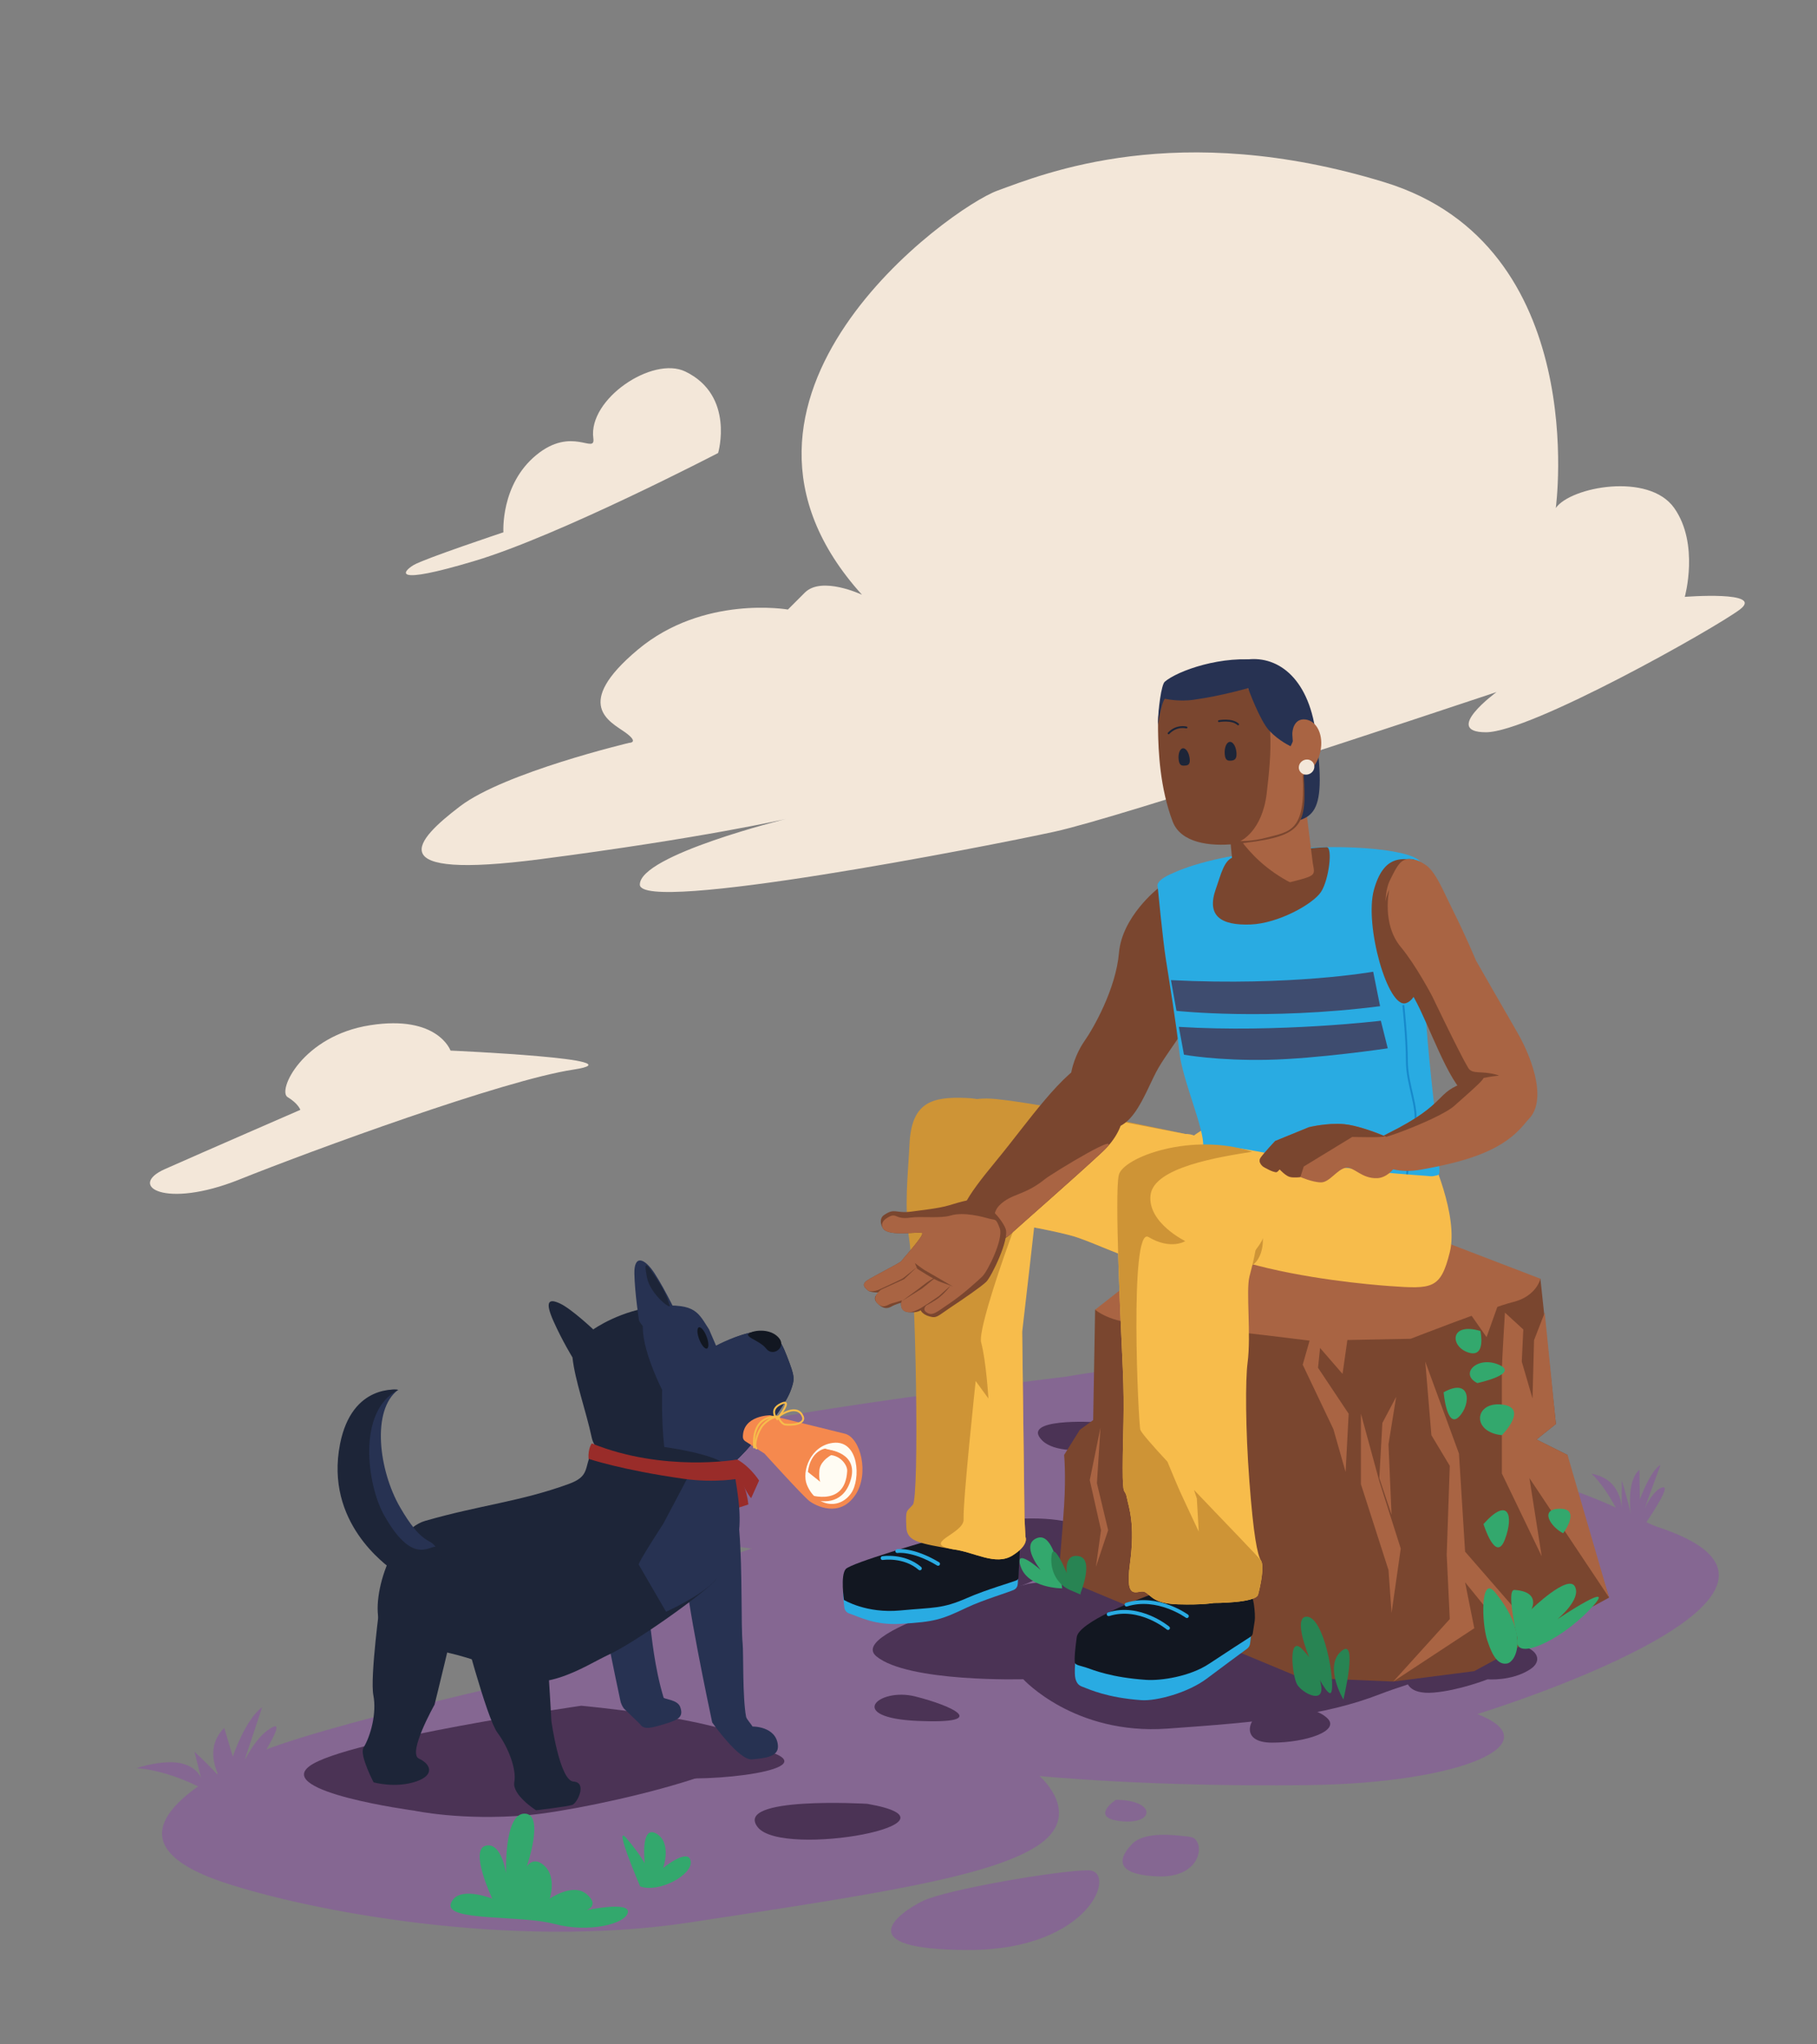 <svg xmlns="http://www.w3.org/2000/svg" xmlns:xlink="http://www.w3.org/1999/xlink" x="0px" y="0px" viewBox="0 0 960 1080" style="enable-background:new 0 0 960 1080;" xml:space="preserve"><rect x="0" y="0" width="960" height="1080" fill="#808080" stroke="none"/><style type="text/css">	.st0{fill:#F3E7D9;}	.st1{fill:#856792;}	.st2{fill:#4B3355;}	.st3{fill:#7A462F;}	.st4{fill:#A96443;}	.st5{fill:#33A86D;}	.st6{fill:#288453;}	.st7{fill:#29ABE2;}	.st8{fill:#121721;}	.st9{fill:none;stroke:#29ABE2;stroke-width:2;stroke-linecap:round;stroke-linejoin:round;stroke-miterlimit:10;}	.st10{fill:#CE9436;}	.st11{fill:#F7BC4B;}	.st12{fill:none;stroke:#1689CB;stroke-miterlimit:10;}	.st13{fill:#3E4C6F;}	.st14{fill:#273252;}	.st15{fill:#1D2538;}	.st16{fill:none;stroke:#1D2538;stroke-linecap:round;stroke-linejoin:round;stroke-miterlimit:10;}	.st17{fill:#992C29;}	.st18{fill:#F5894E;}	.st19{fill:#FFFCF3;}	.st20{fill:none;stroke:#F7BC4B;stroke-linecap:round;stroke-linejoin:round;stroke-miterlimit:10;}	.st21{fill:none;stroke:#F7BC4B;stroke-miterlimit:10;}</style><g id="bg">	<path class="st0" d="M821.99,268.37c0,0,19-138.58-90.53-172.11s-179.93-4.47-204.52,4.47c-24.59,8.94-165.41,109.53-71.53,213.46  c0,0-21.23-10.06-30.18-1.12s-8.94,8.94-8.94,8.94s-44.7-7.82-79.35,21.23c-34.65,29.06-14.53,38-6.71,43.59  c7.82,5.59,2.24,5.59,2.24,5.59s-65.94,15.65-89.41,33.53s-43.59,39.12,42.47,27.94c86.06-11.18,129.64-21.23,129.64-21.23  s-77.11,19-77.11,34.65s183.29-20.12,219.05-27.94s200.05-62.59,233.58-73.76c0,0-29.06,21.23-5.59,21.23  c23.47,0,120.7-54.76,134.11-64.82c13.41-10.06-29.06-6.71-29.06-6.71s7.82-27.94-5.59-46.94S829.82,257.19,821.99,268.37z"></path>	<path class="st0" d="M379.42,239.31c0,0,8.91-30.33-17.32-43.03c-17.32-8.38-51.41,14.53-48.62,35.2  c1.21,8.93-11.18-6.71-30.18,8.94s-17.32,40.79-17.32,40.79s-41.91,13.97-47.5,17.32c-5.59,3.35-12.29,11.18,32.41-2.24  C295.6,282.9,379.42,239.31,379.42,239.31z"></path>	<path class="st0" d="M238.03,555.01c0,0-6.71-19-42.47-13.41s-49.17,34.65-43.59,38c5.59,3.35,6.71,6.71,6.71,6.71  s-51.41,22.35-71.53,31.29s0,21.23,39.12,5.59c39.12-15.65,139.7-52.53,176.58-58.12C339.73,559.48,238.03,555.01,238.03,555.01z"></path></g><g id="ground">	<path class="st1" d="M383.13,822.94c-69.77,24.42-76.49,58.28-76.49,58.28s-142.86,30.76-175.24,46.95  c-32.38,16.19-77.56,44.83-12.95,66.37c43.71,14.57,150.55,35.61,246.06,21.04c95.51-14.57,157.62-23.81,183.22-40.24  c25.6-16.42,1.48-37.09,1.48-37.09s58.37,5.82,141.23,4.81s129.27-22.3,90.1-37.56c0,0,203.16-62.32,96.72-98.34  c-17-4.86-58.28-40.07-194.26-41.28S480.26,788.94,383.13,822.94z"></path>	<path class="st2" d="M543.31,836.67c0,0-97.02,24.58-80.26,38.36s77.59,12.08,77.59,12.08s26.87,29.53,75.96,26.1  s83.05-6.7,112.65-18.27s151.95-42.06,42.71-58.4S543.31,836.67,543.31,836.67z"></path>	<path class="st2" d="M507.82,806.38c-56.7,11.7-66.53,22.09-25.14,32.34s57.3-0.14,84.5-14.64  C594.39,809.58,564.53,794.67,507.82,806.38z"></path>	<path class="st2" d="M483.5,896.19c-19.43-4.86-37.23,11.33,1.62,12.95C523.97,910.76,502.92,901.04,483.5,896.19z"></path>	<path class="st2" d="M395.27,923.3c0,0-2.47,0.36-6.32,0.98c-16.14,2.59-56.62,9.67-42.25,13.59c17.81,4.86,85.8-1.62,63.13-11.33"></path>	<path class="st2" d="M307.09,901.11c0,0-124.48,18.05-143.39,31.78c-18.91,13.73,55.15,23.64,55.15,23.64s25.21,5.44,59.88,2.4  s143.98-28.5,113.45-41.88C368.55,906.68,307.09,901.11,307.09,901.11z"></path>	<path class="st2" d="M458.17,952.92c0,0-70.95-4.21-57.8,12.39S516.03,962.96,458.17,952.92z"></path>	<path class="st1" d="M487.55,1004.24c-12.28,6-40.45,25.9,24.28,25.9s78.76-42.09,63.13-42.09  C559.34,988.05,499.82,998.25,487.55,1004.24z"></path>	<path class="st1" d="M562.88,727.32c0,0-168.42,20.09-199.67,32.03c-31.25,11.94-74.66,45.79,3.47,54.79  c78.13,9.01,121.54,23.72,156.26,8.3s8.68-45.94,8.68-45.94s62.51,5.26,104.18-4.18C677.48,762.86,686.16,705.59,562.88,727.32z"></path>	<path class="st2" d="M667.23,904.42c-7.01,2.16-12.95,16.19,4.86,16.19c17.81,0,36.32-6.22,29.14-12.95  C692.59,899.56,674.25,902.26,667.23,904.42z"></path>	<path class="st1" d="M589.53,950.82c0,0-14.57,9.71,3.24,11.33C610.58,963.77,610.58,950.82,589.53,950.82z"></path>	<path class="st1" d="M598.35,973.96c-6.61,6.61-11.19,16.28,13.23,17.3c24.42,1.02,25.43-19.84,17.3-20.86  C620.73,969.38,604.96,967.35,598.35,973.96z"></path>	<path class="st2" d="M743.32,888.23c0,0,0.54,7.01,14.03,5.94c13.49-1.08,28.6-7.01,28.6-7.01s12.95,1.08,22.66-5.4  s-0.54-17.81-28.6-11.87C751.95,875.82,739.54,885.53,743.32,888.23z"></path>	<path class="st2" d="M578.6,751.3c0,0-40.07-2.43-27.92,9.71C562.82,773.16,612.6,761.02,578.6,751.3z"></path></g><g id="rock">	<path class="st3" d="M578.59,691.9l-1.02,58.31l-7.06,5.14l-8.29,13.28c0,0,1.02,10.23,0,26.6s-3.07,37.85-3.07,37.85l127.87,53.2  l49.1,2.05l42.8-5.49l71.23-38.85l-19.91-62.05l-2.05-13.3l-16.37-8.18l10.23-8.18l-8.18-76.72l-174.93-3.07L578.59,691.9z"></path>	<path class="st4" d="M813.88,675.53l-87.98-33.76l-95.14,9.21l-52.17,40.92c0,0,8.18,7.16,24.55,7.16s89,9.21,89,9.21l53.2-1.02  c0,0,41.94-16.37,54.22-19.44C811.84,684.74,813.88,675.53,813.88,675.53z"></path>	<polygon class="st4" points="806.45,856.93 774.07,819.7 770.84,767.9 753.03,719.33 756.27,758.18 765.98,774.37 764.36,821.32   765.98,855.31 736.13,888.32 778.93,860.17 774.07,835.89 795.12,861.79  "></polygon>	<polygon class="st4" points="712.56,703.14 709.32,725.81 688.28,701.53  "></polygon>	<polygon class="st4" points="774.07,690.19 785.41,706.38 793.5,683.72  "></polygon>	<polygon class="st4" points="701.23,675.62 696.37,722.57 712.56,746.85 710.94,777.61 704.47,754.95 688.28,720.95  "></polygon>	<polygon class="st4" points="719.04,746.85 719.04,784.08 733.6,829.41 735.22,852.07 740.08,818.08 728.75,782.47  "></polygon>	<polygon class="st4" points="730.37,751.71 728.75,780.85 735.22,800.27 733.6,763.04 737.65,737.95  "></polygon>	<polygon class="st4" points="581.44,754.14 575.77,781.93 581.71,808.37 579.01,827.79 585.48,808.37 579.55,783.54  "></polygon>	<path class="st4" d="M795.12,693.43c0,0-1.62,25.9-1.62,30.76c0,4.86,0,54.23,0,54.23l21.04,43.71l-6.48-41.28l42.09,63.13  l-21.96-75.35l-16.37-8.18l10.23-8.18l-5.9-58.83L810.5,708l-0.81,30.76l-5.67-19.43l0.81-17L795.12,693.43z"></path></g><g id="leaves">	<path class="st5" d="M796.33,878.78c4.45-0.81,12.14-14.97-6.48-37.64c-7.72-9.39-7.09,16.26-4.05,25.5  C788.85,875.88,791.88,879.59,796.33,878.78z"></path>	<path class="st5" d="M801.76,865.6c0,0-6.27-25.97-1.6-25.66c14.04,0.92,8.98,10.2,8.98,10.2s19.39-18.82,22.96-12  c3.57,6.83-9.25,17.25-9.25,17.25s33.83-22.65,17.31-5.32C823.65,867.4,799.17,878.13,801.76,865.6z"></path>	<path class="st5" d="M783.79,805.13c0,0,6.48,21.04,11.33,8.09C799.98,800.27,796.74,790.56,783.79,805.13z"></path>	<path class="st5" d="M825.88,809.99c0,0,9.71-12.95-1.62-12.95S819.4,806.75,825.88,809.99z"></path>	<path class="st5" d="M782.17,703.14c0,0,3.24,14.57-6.48,11.33S765.98,698.29,782.17,703.14z"></path>	<path class="st5" d="M780.55,730.66c0,0,22.66-4.86,11.33-9.71C780.55,716.09,770.84,725.81,780.55,730.66z"></path>	<path class="st5" d="M793.5,758.18c0,0,14.57-14.57,0-16.19C778.93,740.38,777.31,756.56,793.5,758.18z"></path>	<path class="st5" d="M762.74,735.52c0,0,1.62,19.43,8.09,12.95S777.31,727.43,762.74,735.52z"></path>	<g>		<path class="st6" d="M709.77,897.81c0,0-10.43-17.38-1.16-25.49C717.88,864.2,709.77,897.81,709.77,897.81z"></path>		<path class="st6" d="M703.25,894.16c-2.56,4.32-23.07-38.85-13.36-40.07S705.82,889.85,703.25,894.16z"></path>		<path class="st6" d="M685.31,889.85c-2.56-4.45-5.13-27.52,3.24-18.08c6.15,6.95,7.69,8.36,9.44,18.62   C699.74,900.64,687.87,894.3,685.31,889.85z"></path>	</g>	<path class="st5" d="M561.2,839.12c0,0-3.24-29.95-12.95-26.71s1.62,17,1.62,17s-14.57-12.95-10.52-1.62  C543.4,839.12,561.2,839.12,561.2,839.12z"></path>	<path class="st6" d="M570.91,841.55c0,0,7.28-17.81-0.81-19.43c-8.09-1.62-6.48,8.9-6.48,8.9s-7.28-17.81-8.09-8.9  c-0.81,8.9,4.05,15.38,9.71,17.81c5.67,2.43,5.67,2.43,5.67,2.43"></path>	<path class="st5" d="M338.21,996.55c0,0-14.57-33.99-7.28-25.5c7.28,8.5,9.71,13.36,9.71,13.36s-2.43-20.64,6.07-15.78  c8.5,4.86,3.64,18.21,3.64,18.21s13.36-10.93,14.57-3.64S347.92,1000.19,338.21,996.55z"></path>	<path class="st5" d="M260.1,1003.03c0,0-12.14-25.5-3.64-27.92c8.5-2.43,10.93,14.57,10.93,14.57s-1.21-31.57,9.71-31.57  s1.21,27.92,1.21,27.92s3.64-6.07,9.71,0c6.07,6.07,2.43,17,2.43,17s12.14-8.5,19.43-2.43c7.28,6.07,0,8.5,0,8.5  s23.07-4.86,21.85,1.21c-1.21,6.07-20.64,10.93-38.85,6.07c-18.21-4.86-58.28-1.21-54.63-10.93  C241.89,995.74,260.1,1003.03,260.1,1003.03z"></path>	<g>		<path class="st1" d="M123.65,950.24c0,0-20.77-21.94-5.18-37.39l4.54,15.13c0,0,6.53-19.6,15.49-26.08l-9.53,28.69   c0,0,6.58-14.29,15.45-18.35C153.29,908.19,123.65,950.24,123.65,950.24z"></path>		<path class="st1" d="M114.95,949.48c0,0-20.59-13.72-42.83-15.41c0,0,15.46-5.3,25.28-2.08c9.82,3.22,9.78,10.95,9.78,10.95   l-4.45-17.55c0,0,20.41,18.55,20.91,24.85C124.14,956.54,114.95,949.48,114.95,949.48z"></path>	</g>	<g>		<path class="st1" d="M863.79,812.94c0,0-7.22-28.1,2.37-36.48l0.23,15.68c0,0,5.73-15.64,10.93-18.24l-8.38,22.9   c0,0,5.06-10.71,9.9-11.11C883.68,785.29,863.79,812.94,863.79,812.94z"></path>		<path class="st1" d="M859.67,808.95c0,0-8.2-20.43-18.78-30.38c0,0,8.2,0.94,12.55,7.62c4.35,6.68,3.32,13.8,3.32,13.8l0.13-17.88   c0,0,7.49,24.82,6.91,30.83S859.67,808.95,859.67,808.95z"></path>	</g></g><g id="right_leg">	<g>		<path class="st7" d="M481.17,819.74c-0.2,0.07-0.4,0.16-0.59,0.27c-2.88,1.58-30.75,7.1-33.49,10.46   c-2.24,2.74-1.69,14.44-0.95,18.94c0.23,1.4,1.22,2.54,2.58,2.98c5.53,1.82,13.42,6.25,27.01,5.46   c18.01-1.05,21.59-2.16,34.98-8.55c8.77-4.18,22.48-8.15,25.14-9.51c1.27-0.65,1.83-1.91,1.9-3.3l0.72-15.25   c0.09-1.91-1-3.58-2.93-3.93C526.6,815.71,501.6,812.27,481.17,819.74z"></path>		<path class="st8" d="M490.92,813.86c0,0-41.21,11.76-44.09,15.06c-2.88,3.3-0.93,16.3-0.93,16.3s11.87,7.26,29.69,5.56   c17.89-1.71,22.04-0.74,35.36-6.59c10.33-4.54,24.25-8.43,26.24-9.39c0.53-0.26,0.87-0.74,0.9-1.28l0.69-13.48   c0.06-1.23-0.87-2.32-2.21-2.57C528.65,816.02,512.2,806.61,490.92,813.86z"></path>		<path class="st9" d="M466.3,823.12c0,0,11.27-1.8,19.72,5.44"></path>		<path class="st9" d="M474.06,819.43c0,0,8.09-1.35,21.58,6.74"></path>	</g>	<path class="st10" d="M626.26,599.06c0,0-72.11-15.65-99.8-18.43c-15.26-1.53-22.31,2.95-27,11.7c-4.7,8.74-3.52,38.66,11.51,46.94  c15.03,8.28,38.86,7.85,58.12,14.42c19.25,6.56,46.85,22.24,62.81,14.31C647.86,660.07,669.93,617.46,626.26,599.06z"></path>	<path class="st11" d="M626.26,599.06l-32.4-6.25l-59.47,53.4c0,0,26.2,4.58,34.69,7.48c19.25,6.56,46.85,22.24,62.81,14.31  C647.86,660.07,649.27,598.52,626.26,599.06z"></path>	<path class="st10" d="M540.06,703.68c0,0-3.77-70.63-2.3-85.85c1.48-15.22-0.03-36.64-27.14-37.79  c-18.35-0.78-29.01,2.23-30.09,24.35c-0.86,17.63-2.83,32.08-0.17,50.27c3.58,24.4,5.42,136.3,1.93,140.26  c-3.49,3.96-3.85,2.37-3.43,11.9c0.34,7.69,7.05,8.47,24.96,11.7c11,1.37,22.16,8.84,31.16,3.19c9-5.65,6.82-9.79,6.82-9.79  l-0.49-9.56L540.06,703.68z"></path>	<path class="st11" d="M540.06,703.68c0,0,7.93-68.28,9.41-83.5c1.48-15.22-33.74,79.25-31.1,88.97c2.65,9.72,3.85,29.65,3.85,29.65  l-6.73-9.24c0,0-6.8,63.58-6.38,73.12c0.34,7.69-23.21,12.63-5.3,15.85c11,1.37,22.16,8.84,31.16,3.19c9-5.65,6.82-9.79,6.82-9.79  l-0.49-9.56L540.06,703.68z"></path></g><g id="left_thigh">	<path class="st11" d="M755.73,609.79c0,0,15.11,32.38,10.25,51.8c-4.86,19.43-9.17,19.43-31.84,17.81  c-20.71-1.48-140.97-12.28-119.79-57.74c17.78-38.17,46.95-31.3,78.78-25.9C724.97,601.16,755.73,609.79,755.73,609.79z"></path></g><g id="Layer_10">	<path class="st3" d="M611.66,469.47c0,0-18.82,14.73-20.46,33.9s-13.64,40.12-18.27,46.66s-16.22,29.89,4.07,42.83  c20.29,12.94,27.6-16.24,35.25-29.05c7.65-12.81,18.77-24.58,24.54-43.63C642.56,501.12,648.72,455.72,611.66,469.47z"></path>	<path class="st3" d="M593.03,580.05c0,0,4.98,14-10.68,28.55s-41.89,37.42-48.71,43.64c-6.82,6.22-16.54,3.89-23.32-2.67  c-6.78-6.57-0.37-16.49,16.25-36.62c16.62-20.13,34.76-47.35,50.63-53.65C593.07,553,593.03,580.05,593.03,580.05z"></path>	<path class="st4" d="M552.3,622.74c3.01-2.46,45.71-28.69,30.05-14.14s-41.89,37.42-48.71,43.64c-6.82,6.22-12.1-8.99-5.63-15.46  S541.21,631.78,552.3,622.74z"></path>	<path class="st3" d="M517.04,634.03c-3.38-0.93-8.59,0.6-15.74,2.75c-5.4,1.62-13.76,2.43-19.43,3.24  c-8.91,1.27-8.9-2.16-14.84,1.89c-2.99,2.04-1.4,6.84,0.54,8.09c4.59,2.97,17.81,0.59,19.56,1.35  c1.75,0.76-10.32,13.85-10.87,14.82c-0.55,0.97-15.12,8.14-18.25,10.36c-3.13,2.22-0.82,3.97,0.53,5.18s6.13,1.13,6.13,1.13  s-4.5,2.12-1.25,5.53c3.26,3.42,5.62,2.95,7.61,1.82s5.02-1.97,5.02-1.97s-0.7,4.57,3.94,5s6.44-1.02,6.44-1.02s0.8,2.18,4.7,3.26  c3.9,1.08,4.26-0.22,11.11-4.77c6.85-4.55,16.17-10.93,18.85-13.55c2.68-2.62,12.32-22.35,10.23-27.96  C529.25,643.55,520.42,634.96,517.04,634.03z"></path>	<path class="st4" d="M522.62,643.79c-3.38-0.93-13.36-3.76-20.5-1.62c-5.4,1.62-15.38,0.27-21.04,1.08  c-8.91,1.27-7.01-3.51-12.95,0.54c-2.99,2.04-2.47,4.95-0.54,6.21c4.59,2.97,17.81,0.59,19.56,1.35  c1.75,0.76-10.32,13.85-10.87,14.82c-0.55,0.97-15.12,8.14-18.25,10.36c-3.13,2.22-0.82,3.97,0.53,5.18s7.14-0.55,7.14-0.55  s-5.51,3.8-2.26,7.22c3.26,3.42,5.44,0.78,7.65,0.2c3.1-0.81,5.4-1.62,5.4-1.62s-2.25,5.75,3.52,6.27  c3.49,0.31,10.27-4.55,10.27-4.55s-3.34,2.63-1.11,4.35c3.45,2.66,5.49,0.2,12.34-4.35c6.85-4.55,14.92-11.85,17.6-14.47  c2.68-2.62,11.2-19.68,9.11-25.29C526.13,643.3,526,644.72,522.62,643.79z"></path>	<path class="st3" d="M484.58,670.23c0,0,9.04,5.94,12.68,7.15c3.64,1.21,6.21,2.29,6.21,2.29s-14.03-8.23-14.84-8.63  c-0.81-0.4-5.26-3.78-5.26-3.78L484.58,670.23z"></path>	<path class="st3" d="M487.04,690.9l9-6.17l6.07-5.46c0,0-1.97,2.94-5.8,6.09C493.98,687.27,489.85,689.4,487.04,690.9z"></path>	<path class="st3" d="M476.48,687.36l9.17-6.74c0,0,5.62-4.68,8.9-5.94l-7.28,5.94L476.48,687.36z"></path>	<path class="st3" d="M464.34,681.83l13.36-6.07l6.88-6.48c0,0-6.34,5.13-7.42,5.94c-1.08,0.81-14.84,7.01-14.84,7.01L464.34,681.83  z"></path></g><g id="torso">	<path class="st7" d="M677.49,448.72c-35.07,3.24-51.26,9.44-59.36,13.22c-8.09,3.78-6.48,6.48-6.48,6.48s2.7,28.06,4.32,38.31  c1.62,10.25,5.73,35.78,7.15,49.1c1.56,14.65,13.36,40.87,12.55,49.78c-0.98,10.8,4.86,26.71,4.86,26.71s30.49-7.42,52.07-4.72  c21.58,2.7,64.75-6.21,66.91-6.75c2.16-0.54,0.27-6.48,0.27-11.87c0-5.4-0.81-13.76-0.81-13.76s-5.53-48.02-5.53-58.82  c0-10.79,1.81-69.04-2.56-80.4C748.17,448.99,712.56,445.48,677.49,448.72z"></path>	<path class="st12" d="M741.43,531.01c0,0,1.89,17.27,1.89,29.68s6.48,25.09,4.05,33.99c-2.43,8.9-4.05,26.71-4.05,26.71"></path>	<g>		<path class="st3" d="M700.96,447.58c3.24,0,1.21,17.06-2.97,23.54c-4.18,6.48-22.66,16.73-37.23,17.27   c-15.63,0.58-23.51-4.43-18.35-18.89c2.7-7.55,4.32-15.65,9.71-16.73c5.4-1.08,9.24-1.75,21.79-2.97S697.72,447.58,700.96,447.58z   "></path>		<g>			<path class="st4" d="M683.24,465.65c12.2-3.14,11.51-3.3,10.37-9.61l-3.71-29.71c-0.9-5.02-6.54-8.09-14.14-6.14l-16.15,3.59    c-7.38,1.89-10.29,7.04-10.16,12.08c0,0,2.14,21.28,4.03,27.91C655.39,470.48,671.03,468.79,683.24,465.65z"></path>		</g>		<g>			<path class="st3" d="M682.54,466.64c-27.18-13.87-33.23-35.82-33.1-30.79c0,0,1.44,22.27,3.33,28.9    C654.7,471.47,670.33,469.79,682.54,466.64z"></path>		</g>	</g>	<path class="st13" d="M618.67,517.79l2.91,16.22c0,0,47.28,5.23,107.58-2.46l-3.64-18.21  C725.51,513.34,682.51,521.03,618.67,517.79z"></path>	<path class="st13" d="M729.56,539.24c0,0-54.07,6.48-106.72,3.24l2.7,14.7c0,0,17.81,3.24,44.13,2.7  c26.32-0.54,63.54-6.07,63.54-6.07L729.56,539.24z"></path></g><g id="head">	<g>		<path class="st14" d="M695.17,387.09c6.61,48.63-2.67,45.16-22.45,48.94c-16.55,3.17-33.47-14.34-37.67-38.48   c-4.2-24.14,5.85-46.05,22.45-48.94S691.11,357.2,695.17,387.09z"></path>		<path class="st3" d="M684.68,382.12c-3.97-22.2-8.51-34.5-32.75-32.07c-12.65,1.27-24.75,4.61-31.33,9.74   c-5.95,4.64-8.97,10.76-8.76,25.74c0.16,11.29,1,30.71,7.73,48.47c4.32,11.38,19.8,13.24,32.94,11.86   c33.25-3.48,37.72-7.81,36.58-31.68C688.02,391.74,686.31,391.23,684.68,382.12z"></path>		<path class="st4" d="M679.51,358.83c-7.72-13.09-27.28,3.23-18.21,6.52c13.36,4.86,10.13,35.25,7.96,53.69   c-2.39,20.29-13.94,25.29-13.94,25.29s6.34,0.17,13.8-1.82c12.14-3.24,20.77-2.97,19.17-32.67   C687.53,395.59,684.26,366.87,679.51,358.83z"></path>		<path class="st14" d="M615.38,360.17c-1.79,1.56-3.52,14.46-3.59,22.45c-0.01,1.68,1.37-10.56,3.64-13.49   c0,0,7.17,1.69,15.33,0.53c15.15-2.15,28.64-6.14,28.64-6.14s6.18,17.15,11.25,22.51c5.2,5.5,11.25,8.18,11.25,8.18l5.96-12.8   c-2.24-16.76-9.21-30.64-20.78-32.42C645.9,345.74,621.96,354.43,615.38,360.17z"></path>		<path class="st15" d="M653.3,397.91c0.19,3.36-1.35,3.84-3.05,3.93c-1.7,0.1-2.95-0.22-3.18-3.58c-0.23-3.39,0.99-6.25,2.73-6.35   C651.54,391.82,653.11,394.52,653.3,397.91z"></path>		<path class="st16" d="M644.03,380.96c0,0,6.86-1.3,10.11,1.7"></path>		<path class="st15" d="M628.58,400.92c0.31,3.14-1.05,3.45-2.65,3.54c-1.6,0.09-2.86-0.07-3.2-3.21c-0.35-3.17,0.69-5.85,2.32-5.94   C626.68,395.21,628.26,397.74,628.58,400.92z"></path>		<path class="st16" d="M626.87,384.32c0,0-5.16-1.44-9.44,3.07"></path>		<path class="st4" d="M697.64,396.9c-1.7,8.13-7.72,13.96-13.5,13.26c0,0-1.02-18.33-1.33-21.82c-0.2-2.19,0.77-9,6.93-8.25   C695.88,380.84,699.39,388.49,697.64,396.9z"></path>		<path class="st0" d="M694.42,405.41c-0.22,2.19-2.23,3.89-4.47,3.81c-2.24-0.08-3.91-1.92-3.72-4.11   c0.19-2.21,2.19-3.95,4.47-3.87C692.98,401.32,694.65,403.2,694.42,405.41z"></path>	</g></g><g id="left_leg">	<path class="st10" d="M667.2,654.04c0,0,1.28,15.74-12.34,16.73C654.86,670.77,666.78,657.32,667.2,654.04z"></path>	<g>		<path class="st7" d="M614.1,847.43c-17.81,6.37-43.85,12.78-44.92,20.57c-1.07,7.74-1.75,15.92-0.98,18.8   c0.59,2.18,1.58,3.47,3.35,4.15c4.5,1.73,13.51,5.92,31.5,7.22c7.76,0.56,24.59-3.85,34.66-11.47   c7.98-6.03,17.53-13.03,21.1-15.65c0.93-0.68,1.53-1.69,1.66-2.82l1.04-8.68c0.21-1.77-0.77-3.5-2.44-4.27   C651.23,851.65,628.56,842.25,614.1,847.43z"></path>		<path class="st8" d="M614.89,839.93c-15.53,5.31-44.99,17.23-46,24.95c-0.91,6.97-1.3,10.81-1.01,13.47   c0.14,1.3,3.81,1.85,5.61,2.47c4.58,1.57,13.74,5.37,32,6.62c7.87,0.54,23.19-1.74,33.39-8.53c8.47-5.63,18.68-12.21,21.85-14.25   c0.63-0.41,1.05-1.02,1.16-1.71l1.03-6.73c0.44-2.89-0.44-15.33-3.65-16.28C647.59,836.48,628.65,835.22,614.89,839.93z"></path>		<path class="st9" d="M617.12,860.08c0,0-14.94-12.52-31.38-7.31"></path>		<path class="st9" d="M627.09,853.78c0,0-15.52-11.27-31.91-6.08"></path>	</g>	<path class="st11" d="M641.26,846.83c0,0-5.86,1.1-18.9,0.7c-13.05-0.39-13.99-4.64-17.42-6.48c-3.43-1.84-10.77,6.44-7.92-14.97  c2.85-21.41-0.65-29.75-1.69-35.07s-2.19,0.97-2.16-15.84s1.06-30.13,0.05-52.26s-4.44-92.81-2.09-102.24  c2.36-9.44,66.98-6.19,71.78,10.16s-0.77,35.7-2.75,43.47s0.99,30.45-1.03,45.83c-1.13,8.56-1.17,34.05,0.99,62.58  s4.2,38.63,6.11,41.7s-0.34,13.58-1.55,18.03C663.49,846.9,641.26,846.83,641.26,846.83z"></path>	<path class="st11" d="M761.39,625.44c-1.62-6.48-2.73-2.03-50.99-8.63c-37.35-5.11-87.96-22.66-95.51-1.62  c-7.55,21.04,95.51,24.82,119.25,25.36C757.89,641.09,763.01,631.92,761.39,625.44z"></path>	<path class="st10" d="M626.22,655.66c0,0-19.97-9.71-18.35-24.28c1.64-14.79,36.6-20.23,53.69-22.93  c-31.57-10.52-68.07,2.8-70.43,12.24c-2.36,9.44,1.08,80.12,2.09,102.24c1.01,22.13-0.02,35.45-0.05,52.26  c-0.04,16.81,1.11,10.52,2.16,15.84c1.05,5.32,4.54,13.66,1.69,35.07c-2.85,21.41,4.49,13.13,7.92,14.97  c3.43,1.84,4.37,6.09,17.42,6.48c13.05,0.39,18.9-0.7,18.9-0.7s22.23,0.06,23.43-4.39c1.2-4.45,3.46-14.96,1.55-18.03  c-1.03-1.66-18.86-19.94-35.4-37.33l1.5,4.51l1.01,17.5c0,0-7.03-14.88-9.53-20.37c-1.77-3.89-5.17-12.09-7.02-16.56  c-7.85-8.48-13.64-15.07-14.29-16.8c-1.06-2.8-5.93-107.9,4.27-101.88C618.67,660.52,626.22,655.66,626.22,655.66z"></path></g><g id="left_arm">	<path class="st3" d="M745.75,453.85c-4.91,0.21-14.68-2.43-19.84,16.19c-5.16,18.62,7.37,63.13,16.95,59.9s8.11-27.52,10.32-41.28  C755.39,474.89,752.13,453.58,745.75,453.85z"></path>	<path class="st4" d="M745.75,453.84c-5.71-0.79-7.82,4.06-11.33,11.07c-5.51,11.03-1.14,36.65,8.44,34.7s9.31-23.19,11.52-31.47  S753.57,454.93,745.75,453.84z"></path>	<path class="st4" d="M779.74,507.27c0,0-4.86-11.87-12.14-26.44c-7.28-14.57-11.87-28.06-21.58-24.82s-13.89,18.89-14.7,31.03  c-0.81,12.14,4.86,24.01,14.03,35.88c7.36,9.52,15.78,39.39,26.04,52.34c12.81,16.18,23.74,25.9,35.07,17  c11.33-8.9,4.05-31.57-4.86-46.95S779.74,507.27,779.74,507.27z"></path>	<path class="st3" d="M740.08,500.25c-10.21-12.25-6.07-30.22-6.07-30.22s-2.83,4.86-3.64,17c-0.81,12.14,4.86,24.01,14.03,35.88  c7.36,9.52,16.73,39.39,26.98,52.34c0,0,27.79-5.06,19.29-7.49c-8.09-2.31-12.74,0.05-14.97-3.64  c-4.35-7.17-19.02-37.84-19.02-37.84S748.17,509.97,740.08,500.25z"></path>	<path class="st4" d="M799.98,568.78c0,0-6.98-2.63-24.79,3.04c-17.81,5.67-9.21,10.72-41.79,26.91  c-16.69,8.29-5.19,23.2,17.47,19.16c22.66-4.05,41.01-9.44,52.34-21.58C814.54,584.16,815.35,576.88,799.98,568.78z"></path>	<path class="st3" d="M768.41,584.16c4.78-4.33,12.65-10.99,14.84-13.76c1.7-2.15-0.3-1.4-8.09,1.08  c-17.81,5.67-9.17,11.06-41.75,27.25C716.71,607.02,759.91,591.85,768.41,584.16z"></path>	<path class="st4" d="M736.84,602.78c-2.6-1.78-17.81-8.09-26.71-8.9c-8.9-0.81-18.62,1.62-18.62,1.62l-17.81,7.28  c0,0-6.07,6.48-7.69,8.9c-1.62,2.43,1.42,4.65,1.42,4.65s6.27,3.84,7.49,2.63c1.21-1.21,1.21-1.21,1.21-1.21s3.24,3.64,5.67,4.05  c2.43,0.4,5.26,0,5.26,0s6.48,2.83,10.93,2.83s8.5-6.88,12.95-7.69s8.3,5.87,16.8,5.46C736.24,622,744.53,608.04,736.84,602.78z"></path>	<path class="st3" d="M731.19,600.05c-5.94-2.49-14.97-5.62-21.06-6.17c-8.9-0.81-18.62,1.62-18.62,1.62l-17.81,7.28  c0,0-6.07,6.48-7.69,8.9c-1.62,2.43,1.42,4.65,1.42,4.65s6.27,3.84,7.49,2.63c1.21-1.21,1.21-1.21,1.21-1.21s3.24,3.64,5.67,4.05  c2.43,0.4,5.26,0,5.26,0l1.75-5.53l25.63-15.65C714.45,600.62,733.94,601.2,731.19,600.05z"></path></g><g id="dog">	<g>		<path class="st17" d="M386.39,769.54c0,0,6.46,17.79,10.49,21.9l4.18-9.3C401.05,782.14,395.31,772.92,386.39,769.54z"></path>		<path class="st17" d="M389.08,777.15c0,0-2.72,14.86-1.28,20.11l7.57-2.47C395.36,794.79,394.8,785.39,389.08,777.15z"></path>		<path class="st15" d="M200.87,846.21c0,0-5.44,39.91-3.6,49.38c1.83,9.47-1.43,21.51-5.27,27.78c-2.11,3.86,5.38,18.19,5.38,18.19   s11.6,3.38,22.75-0.53c9.75-3.42,7.38-9.17,1.21-11.99c-6.22-2.85,8.24-28.47,8.24-28.47s10.87-43.71,11.58-50.31   C241.87,843.67,206.83,824.55,200.87,846.21z"></path>		<g>			<path class="st15" d="M376.46,779.31c-9.77,2.08-59.66-0.47-63.82-19.85c-3.07-14.32-8.89-30.23-10.18-42.37    c0,0-5.31-8.6-9.99-19.06c-4.7-10.51-2.64-12.26,3.47-9.38c6.06,2.85,17.51,13.66,17.51,13.66s14.54-10.46,34.7-12.25    c19.55-1.73,15,4.97,22.34,14.04l5.29,8.25c0,0,14.2-7.74,23.61-8.83c9.27-1.07,12.46,2.75,16.4,13.03    c4.07,10.61,4.26,11.69,2,17.92c-2.27,6.26-10.35,18-19.27,26.71C398.55,761.16,386.09,777.26,376.46,779.31z"></path>			<path class="st14" d="M376.46,779.31c-9.77,2.08-20.1,12.28-24.25-7.1c-3.07-14.32-2.37-37.98-2.37-37.98s-21.82-42.4-1.66-44.19    c19.55-1.73,20.91,3.83,26.45,12.27l3.69,8.57c0,0,11.69-6.3,21.1-7.38c9.27-1.07,12.46,2.75,16.4,13.03    c4.07,10.61,4.26,11.69,2,17.92c-2.27,6.26-10.35,18-19.27,26.71C398.55,761.16,386.09,777.26,376.46,779.31z"></path>			<path class="st8" d="M411.8,707.15c3.57,4.67-3.43,9.94-7.03,5.26c-3.62-4.71-13.62-6.46-7.79-8.62    C401.01,702.31,408.22,702.46,411.8,707.15z"></path>			<g>				<path class="st14" d="M337.63,697.58c0,0-2.23-14.12-2.46-24.7c-0.21-10.1,5.24-8.46,10.62-0.28     c5.61,8.52,13.47,24.92,14.87,28.19C362.07,704.06,343.1,709.08,337.63,697.58z"></path>				<path class="st15" d="M341.81,674.83c-1.98-10.11-0.03-7.08,5.35,1.09c5.6,8.5,5.23,10.2,6.64,13.48     C355.2,692.67,343.57,683.83,341.81,674.83z"></path>			</g>		</g>		<g>			<path class="st14" d="M359.36,901.71c-1.4-3.86-8.48-3.97-8.77-4.94c-4.94-16.42-6.27-33.11-6.95-37    c-1.4-7.99,3.01-23.54,0.12-40.76c-2.79-16.6-30.67-0.57-27.83,19.19c1.64,11.41,9.59,49.86,11.85,60.3    c0.32,1.47,0.95,2.86,1.86,4.09l8.58,8.28c1.99,3.16,5.96,1.99,13.22-0.2C358.61,908.51,361.26,906.95,359.36,901.71z"></path>			<path class="st14" d="M411,921.98c-0.95-10.12-13.4-9.89-13.4-9.89c-0.73-1.33-3.17-3.85-3.42-5.2    c-1.92-10.24-1.34-33.91-1.8-38.46c-0.96-9.47-0.03-38.14-1.8-59.98c-1.78-21.94-28.48-3.22-28.61,18.54    c-0.09,15.49,13.09,77.04,14.32,82.96c0,0,14.17,20.2,21.06,19.5C404.16,928.76,411.59,928.22,411,921.98z"></path>			<path class="st15" d="M312.65,766.61c-4.09,9.21-1.02,13.3-12.28,17.39c-25.61,9.31-46.7,11.1-75.7,19.44    c-18.92,5.44-30.68,46.04-22.51,57.29c8.18,11.25,40.92,9.21,61.38,22.51c21.46,13.95,45.01-3.07,58.31-9.21    c13.3-6.14,47.51-30.3,55.93-38.95c3.04-3.12,4.27-11.72,6.24-20.75c2.85-13.08,8.08-28.12-0.33-40.06    C378,766.17,316.74,757.41,312.65,766.61z"></path>			<path class="st14" d="M363,781.23l-12.51,23.66c0,0-14.23,21.8-12.98,21.75l14.4,24.81c0,0,17.46-7.73,25.87-16.38    c3.04-3.12,9.62-10.32,11.59-19.36c2.85-13.08,1.02-23.53-2.05-41.94L363,781.23z"></path>			<g>				<path class="st17" d="M312.65,762.52c0,0-2.06,2.67-1.7,8.14c0,0,17.3,5.9,50.24,10.56c16.72,2.37,29.47-0.16,29.47-0.16     l-1.31-10C389.35,771.07,350.5,777.87,312.65,762.52z"></path>			</g>			<path class="st14" d="M229.79,816.74c-2.94-4.05-7.16-1.02-18.41-20.46s-15.24-51.4-1.03-62.05c0,0-15.75-4.04-27.62,26.25    c-12.14,30.97,21.59,65.55,24.68,68.23C221.07,840.62,238.15,828.27,229.79,816.74z"></path>			<path class="st15" d="M231.41,817.83c-2.96-4.08-11.86,12.21-28.53-17.47c-8.77-15.61-14.53-54.74,7.52-66.14    c0,0-24.41-3.58-30.74,28.62c-8.19,41.62,24.66,63.96,27.77,66.67C221.21,841.54,239.85,829.46,231.41,817.83z"></path>		</g>		<path class="st15" d="M243.63,856c0,0,13.38,51.55,19.17,59.31c5.76,7.72,10.2,19.39,8.93,26.15   c-1.27,6.79,11.47,14.87,11.47,14.87s16.47-1.88,19.19-2.87c2.71-0.99,7.93-11.86,0.64-12.28c-7.37-0.42-11.71-31.98-11.71-31.98   s-2.93-56.35-4.95-62.53C284.35,840.5,240.47,834.42,243.63,856z"></path>	</g>			<ellipse transform="matrix(0.934 -0.358 0.358 0.934 -228.283 179.543)" class="st8" cx="371.13" cy="706.78" rx="2.08" ry="6"></ellipse></g><g id="report">	<g>		<path class="st18" d="M406.88,747.66c0,0-14.45,0-14.38,11.49c0.01,0.88,0.47,1.71,1.21,2.19l10.2,6.56   c0,0,20.5,22.66,23.74,25.09s15.92,9.17,24.28-3.24c7.49-11.11,2.83-30.35-5.67-32.38L406.88,747.66z"></path>		<path class="st19" d="M426.3,784.35c-2.85-7.04,1.93-20.72,13.89-22.12c13.76-1.62,14.7,19.43,9.41,26.75   C443.1,797.99,430.89,795.69,426.3,784.35z"></path>		<path class="st18" d="M426.84,777.61l6.61,5.26c0,0-0.92-1.02-0.54-6.07c0.25-3.32,2.99-6.93,9.31-9.71l-6.27-1.82   C435.95,765.27,428.26,766.28,426.84,777.61z"></path>		<path class="st18" d="M425.22,788.94c0,0,21.31,8.63,22.39-11.87c0.19-3.54-4.86-9.98-12.28-8.09c-8.3,2.11-0.67-3.24,1.21-3.24   s16.73,1.92,13.09,15.51c-3.51,13.09-14.32,12.87-19.97,10.79C427.14,791.11,425.22,788.94,425.22,788.94z"></path>	</g>	<g>		<path class="st20" d="M411.06,748.47c0,0-13.96-2.12-12.65,16.19"></path>		<path class="st21" d="M410.65,749.68c0,0,8.9-11.33,2.02-8.09S410.65,749.68,410.65,749.68z"></path>		<path class="st21" d="M411.06,748.47c0,0,8.9-6.88,12.55-1.21s-6.88,5.67-8.9,5.26C412.68,752.11,411.06,748.47,411.06,748.47z"></path>		<path class="st20" d="M411.06,748.47c0,0-3.54-0.3-7.79,4.15c-2.82,2.95-5.36,11.03-3.64,12.55"></path>	</g></g></svg>